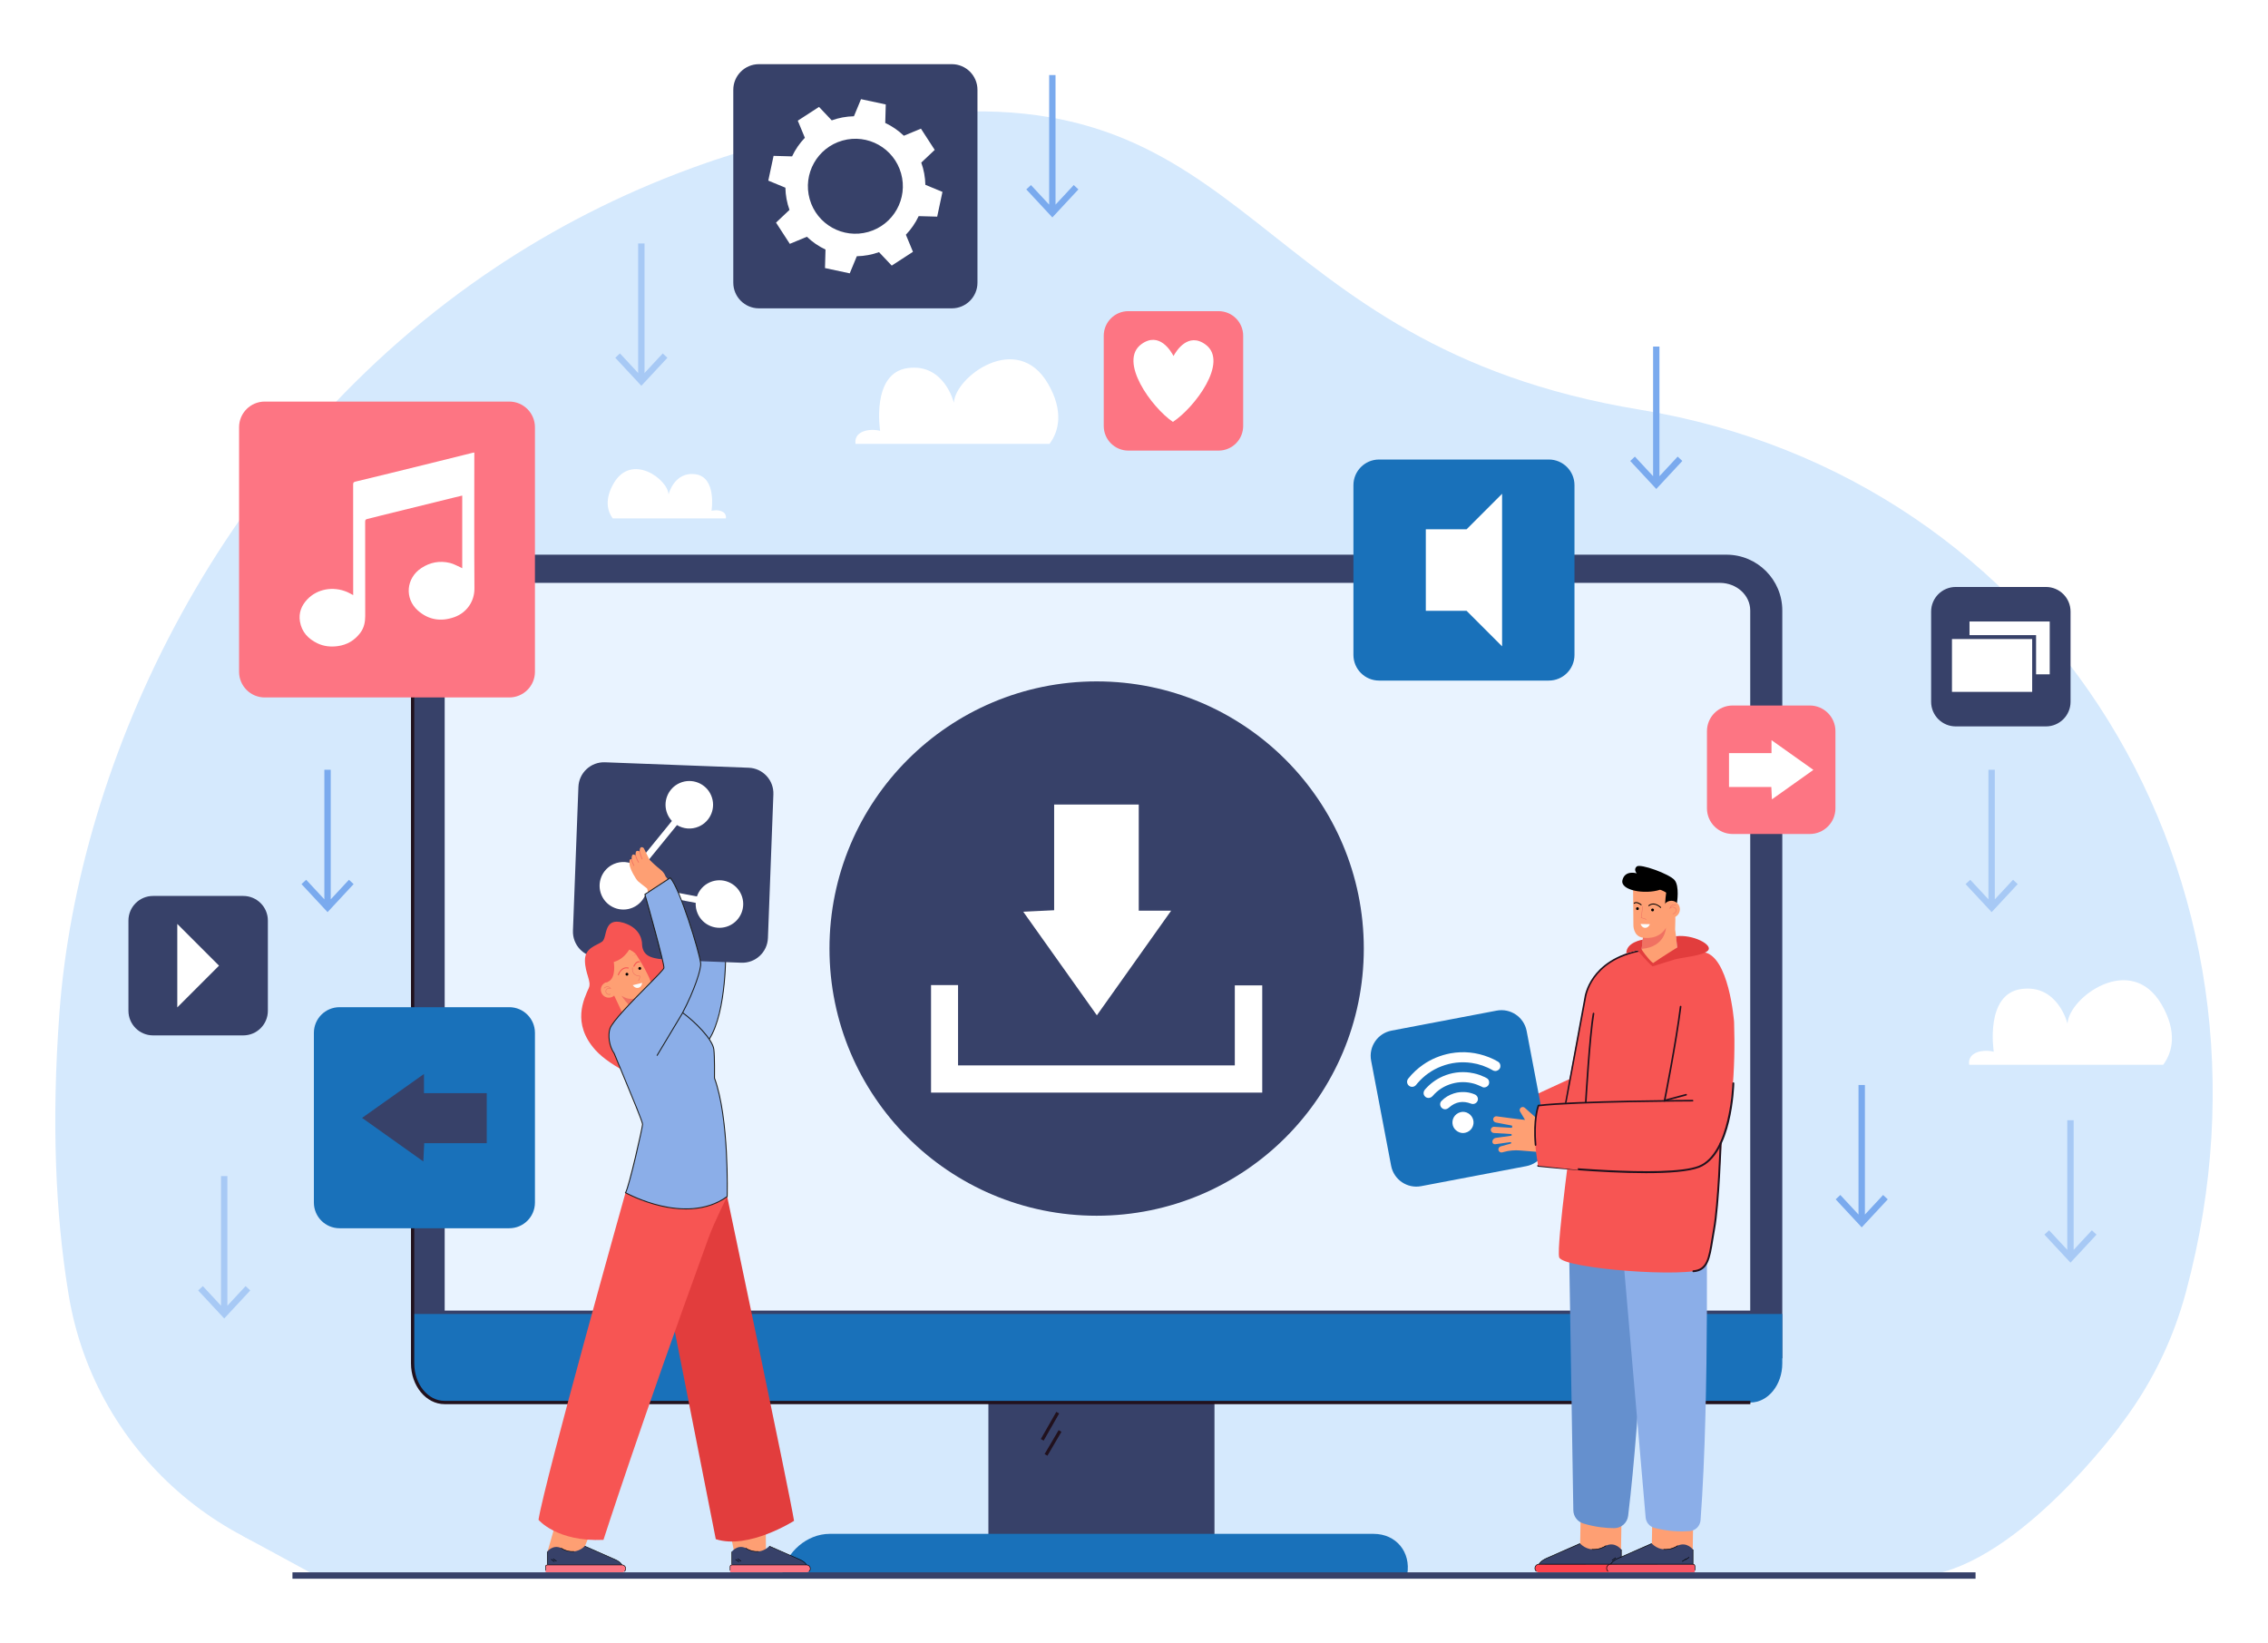 <svg xmlns="http://www.w3.org/2000/svg" xmlns:xlink="http://www.w3.org/1999/xlink" id="Layer_1" x="0px" y="0px" viewBox="0 0 2761.111 2000" style="enable-background:new 0 0 2761.111 2000;" xml:space="preserve"><rect style="fill:#FFFFFF;" width="2761.111" height="2000"></rect><g>	<path style="fill:#D5E9FD;" d="M2661.67,1571.146c-0.311,1.162-0.625,2.324-0.94,3.486  c-54.898,201.998-238.331,342.172-447.656,342.172H485.797c-198.794,0-369.219-143.241-402.007-339.312  c-0.352-2.104-0.699-4.219-1.041-6.345c-14.666-91.108-20.488-202.845-10.325-339.069  c22.714-304.671,194.163-683.004,533.031-907.879c2.981-1.984,5.983-3.959,8.985-5.913  c73.884-48.017,155.584-88.771,245.312-119.957c3.616-1.269,7.262-2.518,10.909-3.737c67.478-22.724,139.427-40.059,215.93-51.069  c3.747-0.544,7.464-1.048,11.141-1.521c3.022-0.403,6.014-0.786,8.985-1.128c423.046-50.827,410.163,278.905,889.879,357.896  C2496.819,581.134,2795.94,1069.915,2661.67,1571.146z"></path>	<g>		<g>			<rect x="1203.297" y="1323.547" style="fill:#374169;" width="275.231" height="576.623"></rect>		</g>		<g>			<path style="fill:#374169;" d="M2169.8,1653.546V743.222c0-37.531-30.425-67.957-67.957-67.957H570.289    c-37.531,0-67.957,30.425-67.957,67.957v910.324H2169.8z"></path>		</g>		<g>			<path style="fill:#1971BA;" d="M2169.798,1599.576v60.129c0,26.332-17.402,47.677-38.871,47.677H541.205    c-21.469,0-38.871-21.344-38.871-47.677v-60.129H2169.798z"></path>		</g>		<g>			<path style="fill:#E9F3FF;" d="M2130.768,1595.477V743.16c0-18.552-16.589-33.592-37.052-33.592H578.417    c-20.463,0-37.052,15.04-37.052,33.592v852.317H2130.768z"></path>		</g>		<g>			<path style="fill:#1971BA;" d="M1713.21,1916.623c4.672-27.252-13.632-49.344-40.884-49.344h-662.354    c-27.252,0-53.132,22.092-57.805,49.344v0L1713.21,1916.623z"></path>		</g>		<g>			<path style="fill:#21111D;" d="M2130.929,1709.371H541.205c-22.533,0-40.863-22.28-40.863-49.664V743.222    c0-38.57,31.378-69.949,69.948-69.949v3.984c-36.372,0-65.964,29.592-65.964,65.965v916.486c0,25.188,16.545,45.68,36.879,45.68    h1589.725V1709.371z"></path>		</g>		<g>							<rect x="1259.857" y="1734.262" transform="matrix(0.496 -0.868 0.868 0.496 -863.115 1985.167)" style="fill:#21111D;" width="38.057" height="3.984"></rect>		</g>		<g>							<rect x="1264.276" y="1755.212" transform="matrix(0.506 -0.863 0.863 0.506 -882.76 1973.09)" style="fill:#21111D;" width="33.744" height="3.983"></rect>		</g>	</g>	<g>		<g>			<g>				<path style="fill:#FFFFFF;" d="M1288.335,510.633c-0.477,11.275-4.399,21.503-10.598,29.702h-236.155     c-0.877-4.722,0.723-9.998,5.506-13.09c10.352-6.691,24.411-2.784,24.411-2.784s-11.26-70.171,33.486-76.355     c44.745-6.168,56.297,42.269,56.297,42.269c1.308-31.717,77.078-87.799,114.578-23.319     C1285.597,483.792,1288.843,498.313,1288.335,510.633z"></path>			</g>		</g>	</g>	<g>		<g>			<g>				<path style="fill:#FFFFFF;" d="M2644.1,1266.515c-0.477,11.275-4.399,21.504-10.598,29.702h-236.155     c-0.877-4.722,0.723-9.998,5.506-13.09c10.352-6.691,24.411-2.784,24.411-2.784s-11.26-70.171,33.486-76.354     c44.745-6.168,56.297,42.269,56.297,42.269c1.308-31.717,77.078-87.799,114.578-23.319     C2641.363,1239.674,2644.608,1254.194,2644.1,1266.515z"></path>			</g>		</g>	</g>	<g>		<g>			<g>				<path style="fill:#FFFFFF;" d="M739.833,613.796c0.278,6.573,2.565,12.536,6.178,17.316h137.674     c0.511-2.753-0.422-5.829-3.21-7.631c-6.035-3.901-14.231-1.623-14.231-1.623s6.564-40.908-19.522-44.513     c-26.086-3.596-32.82,24.642-32.82,24.642c-0.762-18.49-44.935-51.185-66.797-13.594     C741.43,598.148,739.537,606.613,739.833,613.796z"></path>			</g>		</g>	</g>	<g>		<circle style="fill:#374169;" cx="1335.071" cy="1154.761" r="325.248"></circle>		<g>			<path style="fill:#FFFFFF;" d="M1283.343,979.388c35.74,0,68.404,0,102.996,0c0,42.763,0,84.975,0,129.228    c12.952,0,24.03,0,39.459,0c-31.261,44.037-60.066,84.613-90.44,127.398c-30.31-42.641-58.976-82.968-89.637-126.104    c13.659-0.656,24.694-1.187,37.622-1.809C1283.343,1065.616,1283.343,1023.412,1283.343,979.388z"></path>			<path style="fill:#FFFFFF;" d="M1166.351,1297.013c113.869,0,224.29,0,336.932,0c0-32.271,0-64.087,0-97.452    c12.04,0,21.922,0,33.4,0c0,43.162,0,86.41,0,130.571c-134.451,0-268.347,0-403.224,0c0-43.949,0-86.816,0-130.927    c10.863,0,20.864,0,32.892,0C1166.351,1231.658,1166.351,1263.582,1166.351,1297.013z"></path>		</g>	</g>	<path style="fill:#FD7583;" d="M620.007,849.057H322.294c-17.253,0-31.239-13.986-31.239-31.239V520.105  c0-17.253,13.986-31.239,31.239-31.239h297.713c17.253,0,31.239,13.986,31.239,31.239v297.713  C651.246,835.071,637.26,849.057,620.007,849.057z"></path>	<path style="fill:#374169;" d="M1158.743,375.37H923.962c-17.253,0-31.239-13.986-31.239-31.239V109.35  c0-17.253,13.986-31.239,31.239-31.239h234.781c17.253,0,31.239,13.986,31.239,31.239v234.781  C1189.982,361.384,1175.996,375.37,1158.743,375.37z"></path>	<path style="fill:#1971BA;" d="M1885.567,828.52h-206.633c-17.253,0-31.239-13.986-31.239-31.239V590.649  c0-17.253,13.986-31.239,31.239-31.239h206.633c17.253,0,31.239,13.986,31.239,31.239v206.633  C1916.806,814.534,1902.819,828.52,1885.567,828.52z"></path>	<path style="fill:#FD7583;" d="M1483.523,548.542h-109.855c-16.539,0-29.946-13.407-29.946-29.946V408.741  c0-16.539,13.407-29.946,29.946-29.946h109.855c16.539,0,29.946,13.407,29.946,29.946v109.855  C1513.469,535.134,1500.062,548.542,1483.523,548.542z"></path>	<path style="fill:#374169;" d="M296.168,1260.457H186.313c-16.539,0-29.946-13.407-29.946-29.946v-109.855  c0-16.539,13.407-29.946,29.946-29.946h109.855c16.539,0,29.946,13.407,29.946,29.946v109.855  C326.114,1247.049,312.707,1260.457,296.168,1260.457z"></path>	<path style="fill:#374169;" d="M2490.796,884.3h-109.855c-16.539,0-29.946-13.407-29.946-29.946V744.499  c0-16.539,13.407-29.946,29.946-29.946h109.855c16.539,0,29.946,13.407,29.946,29.946v109.855  C2520.742,870.893,2507.335,884.3,2490.796,884.3z"></path>	<g>		<g>			<g>				<path style="fill:#8BAEE8;" d="M787.892,1075.944c0,0,42.612,72.025,43.114,76.773c0.503,4.748-31.785,77.613-31.848,92.714     c-0.056,13.277,11.297,54.405,49.575,34.66c36.234-18.691,38.295-130.164,32.04-143.904     c-6.255-13.74-45.153-70.74-59.228-78.114L787.892,1075.944z"></path>			</g>		</g>		<g>			<g>				<path style="fill:#1D1D1B;" d="M863.915,1265.406l-0.998-0.639c21.667-33.9,20.022-109.499,20.002-110.259l1.185-0.029     C884.124,1155.242,885.778,1231.2,863.915,1265.406z"></path>			</g>		</g>		<g>			<path style="fill:#374169;" d="M902.491,1171.991l-174.934-6.64c-17.24-0.654-30.686-15.161-30.032-32.401l6.641-174.934    c0.654-17.24,15.161-30.686,32.402-30.032l174.934,6.641c17.24,0.654,30.686,15.161,30.032,32.401l-6.64,174.934    C934.238,1159.199,919.731,1172.645,902.491,1171.991z"></path>			<path style="fill:#FFFFFF;" d="M850.634,1006.273c14.672-6.329,21.436-23.354,15.107-38.027    c-6.329-14.672-23.354-21.436-38.026-15.107c-14.672,6.329-21.436,23.354-15.107,38.026c1.349,3.128,3.188,5.892,5.383,8.251    l-44.102,54.178c-7.731-4.678-17.527-5.682-26.456-1.83c-14.672,6.329-21.436,23.354-15.107,38.026    c6.329,14.672,23.354,21.436,38.026,15.107c7.836-3.38,13.414-9.812,15.948-17.306l60.664,11.518    c-0.215,4.285,0.518,8.684,2.333,12.89c6.329,14.672,23.354,21.436,38.026,15.107c14.672-6.329,21.436-23.354,15.107-38.026    s-23.354-21.436-38.026-15.107c-7.836,3.38-13.414,9.812-15.948,17.306l-60.664-11.518c0.215-4.285-0.518-8.684-2.333-12.89    c-1.349-3.128-3.188-5.892-5.383-8.251l44.102-54.178C831.908,1009.12,841.704,1010.125,850.634,1006.273z"></path>		</g>		<g>			<g>				<g>					<g>						<path style="fill:#F75553;" d="M781.655,1149.882c0,0,1.27-19.582-23.151-26.63c-24.421-7.048-18.773,18.062-25.417,23.027       c-6.643,4.965-21.11,7.228-20.971,23.002c0.139,15.773,8.224,25.439,4.736,33.392c-5.822,13.276-21.201,43.189,8.1,75.728       c19.241,21.367,62.09,38.489,62.09,38.489s37.642-82.497,34.716-110.966c-2.926-28.469,3.929-33.137-12.001-37.186       C799.966,1166.251,782.659,1167.606,781.655,1149.882z"></path>					</g>				</g>			</g>			<g>				<g>					<g>						<path style="fill:#FE9F73;" d="M774.341,1161.858c0,0,21.636,32.376,19.43,42.861c0,0-0.924,5.462-7.714,8.821l10.292,21.792       l-30.753,14.524l-33.766-71.497L774.341,1161.858z"></path>					</g>				</g>			</g>			<g>				<g>					<g>						<path style="fill:#F07162;" d="M777.209,1193.947c-0.129,0.061-0.288,0.026-0.378-0.093c-0.104-0.136-0.078-0.33,0.058-0.434       c1.622-1.238,1.71-3.998,1.695-4.878c-3.209-0.158-5.613-1.199-7.147-3.097c-2.502-3.093-1.779-7.299-1.747-7.476       c0.03-0.168,0.191-0.28,0.359-0.25c0.168,0.03,0.281,0.192,0.25,0.36c-0.007,0.041-0.702,4.112,1.622,6.981       c1.462,1.806,3.808,2.773,6.971,2.875l0.278,0.009l0.021,0.278c0.012,0.163,0.271,4.013-1.926,5.691       C777.247,1193.926,777.229,1193.937,777.209,1193.947z"></path>					</g>				</g>			</g>			<g>				<g>					<g>						<path style="fill:#F75553;" d="M753.064,1187.284c-0.14,0.066-0.304,0.08-0.462,0.027c-0.324-0.109-0.499-0.46-0.39-0.784       c0.037-0.108,3.749-10.845,12.815-8.656c0.333,0.08,0.537,0.415,0.457,0.747c-0.081,0.333-0.415,0.537-0.748,0.457       c-7.957-1.919-11.214,7.446-11.349,7.846C753.331,1187.087,753.211,1187.214,753.064,1187.284z"></path>					</g>				</g>			</g>			<g>				<g>					<g>						<path style="fill:#F75553;" d="M771.962,1176.862c-0.157,0.074-0.344,0.082-0.515,0.006c-0.313-0.138-0.455-0.503-0.317-0.817       c0.125-0.282,3.098-6.906,7.543-5.685c0.33,0.09,0.524,0.431,0.434,0.761c-0.09,0.331-0.431,0.526-0.761,0.434       c-3.415-0.935-6.054,4.931-6.081,4.991C772.201,1176.694,772.092,1176.801,771.962,1176.862z"></path>					</g>				</g>			</g>			<g>				<g>					<g>						<path d="M764.795,1185.27c0.407,0.862,0.038,1.891-0.824,2.298c-0.862,0.407-1.891,0.038-2.298-0.824       c-0.407-0.862-0.038-1.891,0.824-2.298C763.359,1184.039,764.388,1184.407,764.795,1185.27z"></path>					</g>				</g>			</g>			<g>				<g>					<g>						<path style="fill:#FE9F73;" d="M749.906,1200.761c2.282,4.833,0.215,10.601-4.618,12.884       c-4.833,2.282-10.601,0.215-12.883-4.618c-2.282-4.833-0.215-10.601,4.618-12.883       C741.856,1193.861,747.624,1195.928,749.906,1200.761z"></path>					</g>				</g>			</g>			<g>				<g>					<g>						<path style="fill:#F07162;" d="M743.058,1210.599c-1.837,0.868-3.715,0.067-4.77-1.121c-1.248-1.406-1.449-3.25-0.511-4.7       c1.335-2.063,3.375-2.189,4.585-2.044c-0.816-0.754-1.711-1.164-2.67-1.222c-2.159-0.131-3.95,1.555-3.967,1.572       c-0.125,0.119-0.32,0.113-0.438-0.01c-0.118-0.124-0.114-0.32,0.01-0.439c0.081-0.077,2.007-1.891,4.433-1.743       c1.402,0.085,2.67,0.808,3.768,2.149l0.704,0.859l-1.048-0.371c-0.127-0.046-3.137-1.075-4.856,1.585       c-0.95,1.469-0.349,3.047,0.454,3.952c0.843,0.949,2.414,1.764,4.086,0.951c0.15-0.076,0.339-0.012,0.415,0.142       c0.075,0.154,0.012,0.339-0.142,0.415C743.093,1210.582,743.076,1210.591,743.058,1210.599z"></path>					</g>				</g>			</g>			<g>				<g>					<g>						<path style="fill:#FE9F73;" d="M774.341,1161.858c0,0-9.022-12.212-27.744-5.184c-18.722,7.028-14.766,21.685-14.766,21.685       l22.535-5.541l18.604-10.428L774.341,1161.858z"></path>					</g>				</g>			</g>			<g>				<g>					<g>						<path style="fill:#F75553;" d="M768.953,1150.448c0,0-6.025,16.267-21.745,20.649c0,0,3.538,20.058-7.374,24.208       c-10.912,4.151-16.808-23.167-16.808-23.167s15.891-17.306,17.136-17.894c1.245-0.588,21.53-11.691,21.53-11.691       L768.953,1150.448z"></path>					</g>				</g>			</g>			<g>				<g>					<g>						<path style="fill:#FBFDFC;" d="M781.805,1196.518c-0.187,0.014-11.48,2.804-11.48,2.804s2.672,4.258,6.872,3.232       C781.398,1201.527,781.805,1196.518,781.805,1196.518z"></path>					</g>				</g>			</g>		</g>		<g>			<g>				<path style="fill:#FE9F73;" d="M909.622,1581.639c0,0,17.789,97.372,20.13,161.974c2.341,64.603,2.809,151.298,2.809,151.298     h-37.706c0,0-28.387-144.176-36.346-172.732c-7.958-28.556-31.448-164.884-31.448-164.884L909.622,1581.639z"></path>			</g>		</g>		<g>			<g>				<path style="fill:#E23D3D;" d="M885.279,1456.647c0,0,75.79,359.663,81.408,394.773c0,0-55.449,35.342-95.277,22.308     l-72.394-367.051L885.279,1456.647z"></path>			</g>		</g>		<g>			<g>				<g>					<path d="M780.426,1178.179c0.407,0.862,0.039,1.891-0.823,2.298c-0.862,0.407-1.891,0.038-2.298-0.824      c-0.407-0.862-0.039-1.891,0.824-2.298C778.99,1176.948,780.019,1177.317,780.426,1178.179z"></path>				</g>			</g>		</g>		<g>			<g>				<path style="fill:#FE9F73;" d="M740.71,1563.147c0,0-20.683,116.565-32.621,160.804     c-11.938,44.239-32.301,137.632-36.514,151.676h39.323c0,0,23.875-51.261,43.536-93.393     c19.662-42.132,66.007-146.76,72.327-191.701C833.082,1545.592,736.817,1563.849,740.71,1563.147z"></path>			</g>		</g>		<g>			<g>				<g>					<g>						<g>							<g>								<g>									<g>										<g>											<g>												<g>													<g>														<g>															<g>																<g>																	<g>																		<polygon style="fill:#FE9F73;" points="705.662,1897.842 666.605,1888.913 678.885,1845.8 744.989,1802.482                                      "></polygon>																	</g>																</g>															</g>														</g>													</g>												</g>											</g>										</g>									</g>								</g>							</g>						</g>					</g>				</g>			</g>		</g>		<g>			<g>				<g>					<g>						<g>							<g>								<g>									<g>										<g>											<g>												<g>													<g>														<g>															<g>																<path style="fill:#374169;" d="M757.79,1907.582h-91.521v-18.669c0,0,6.657-8.961,16.793-4.387                 c0,0,15.331,10.876,28.845-2.285l33.56,14.886C745.467,1897.127,757.79,1901.235,757.79,1907.582z"></path>															</g>														</g>													</g>												</g>											</g>										</g>									</g>								</g>							</g>						</g>					</g>				</g>			</g>			<g>				<g>					<g>						<g>							<g>								<g>									<g>										<rect x="665.932" y="1888.913" width="0.673" height="15.857"></rect>									</g>								</g>							</g>						</g>					</g>				</g>			</g>			<g>				<g>					<g>						<g>							<g>								<g>									<g>										<path d="M696.801,1889.09c1.285,0,2.059-0.11,2.084-0.114l-0.1-0.665c-0.078,0.01-8,1.122-15.533-4.063l-0.381,0.555           C688.268,1888.517,693.866,1889.09,696.801,1889.09z"></path>									</g>								</g>							</g>						</g>					</g>				</g>			</g>			<g>				<g>					<g>						<g>							<g>								<g>									<g>																					<rect x="672.144" y="1897.799" transform="matrix(0.558 -0.83 0.83 0.558 -1279.627 1397.427)" width="0.673" height="5.17"></rect>									</g>								</g>							</g>						</g>					</g>				</g>			</g>			<g>				<g>					<g>						<g>							<g>								<g>									<g>																					<rect x="675.219" y="1896.981" transform="matrix(0.559 -0.829 0.829 0.559 -1276.987 1397.267)" width="0.672" height="5.17"></rect>									</g>								</g>							</g>						</g>					</g>				</g>			</g>			<g>				<g>					<g>						<g>							<g>								<g>									<g>										<g>											<g>												<g>													<g>														<g>															<g>																<path style="fill:#FD7583;" d="M664.911,1914.116h92.355c2.484,0,4.498-2.014,4.498-4.498l0,0                 c0-2.484-2.014-4.499-4.499-4.499h-92.354c-0.43,0-0.779,0.349-0.779,0.779v7.439                 C664.132,1913.767,664.481,1914.116,664.911,1914.116z"></path>															</g>														</g>													</g>												</g>											</g>										</g>									</g>								</g>							</g>						</g>					</g>				</g>			</g>			<g>				<g>					<g>						<g>							<g>								<g>									<g>										<path d="M756.962,1905.262l0.609-0.287c-0.075-0.16-1.916-3.932-8.785-6.862c-6.751-2.879-36.442-16.048-36.741-16.18           l-0.273,0.615c0.299,0.133,29.995,13.304,36.75,16.185C755.13,1901.552,756.945,1905.226,756.962,1905.262z"></path>									</g>								</g>							</g>						</g>					</g>				</g>			</g>			<g>				<g>					<g>						<g>							<g>								<g>									<g>										<g>											<g>												<g>													<g>														<g>															<g>																<path d="M760.393,1913.304c1.086-0.921,1.708-2.264,1.708-3.687c0-2.666-2.169-4.835-4.835-4.835h-90.878                 c-1.429,0-2.592,1.163-2.592,2.592v4.485h0.673v-4.485c0-1.059,0.861-1.92,1.919-1.92h90.878                 c2.295,0,4.162,1.867,4.162,4.162c0,1.224-0.536,2.381-1.47,3.174L760.393,1913.304z"></path>															</g>														</g>													</g>												</g>											</g>										</g>									</g>								</g>							</g>						</g>					</g>				</g>			</g>		</g>		<g>			<g>				<g>					<g>						<g>							<g>								<g>									<g>										<g>											<g>												<g>													<g>														<g>															<g>																<path style="fill:#374169;" d="M982.494,1907.582h-91.521v-18.669c0,0,6.657-8.961,16.793-4.387                 c0,0,15.331,10.876,28.846-2.285l33.56,14.886C970.172,1897.127,982.494,1901.235,982.494,1907.582z"></path>															</g>														</g>													</g>												</g>											</g>										</g>									</g>								</g>							</g>						</g>					</g>				</g>			</g>			<g>				<g>					<g>						<g>							<g>								<g>									<g>										<rect x="890.636" y="1888.913" width="0.673" height="15.857"></rect>									</g>								</g>							</g>						</g>					</g>				</g>			</g>			<g>				<g>					<g>						<g>							<g>								<g>									<g>										<path d="M921.506,1889.09c1.285,0,2.059-0.11,2.084-0.114l-0.1-0.665c-0.078,0.01-8,1.122-15.533-4.063l-0.381,0.555           C912.973,1888.517,918.571,1889.09,921.506,1889.09z"></path>									</g>								</g>							</g>						</g>					</g>				</g>			</g>			<g>				<g>					<g>						<g>							<g>								<g>									<g>																					<rect x="896.849" y="1897.799" transform="matrix(0.558 -0.83 0.83 0.558 -1180.4 1584.095)" width="0.673" height="5.17"></rect>									</g>								</g>							</g>						</g>					</g>				</g>			</g>			<g>				<g>					<g>						<g>							<g>								<g>									<g>																					<rect x="899.924" y="1896.981" transform="matrix(0.559 -0.829 0.829 0.559 -1177.946 1583.528)" width="0.672" height="5.17"></rect>									</g>								</g>							</g>						</g>					</g>				</g>			</g>			<g>				<g>					<g>						<g>							<g>								<g>									<g>										<g>											<g>												<g>													<g>														<g>															<g>																<path style="fill:#FD7583;" d="M889.616,1914.116h92.355c2.484,0,4.498-2.014,4.498-4.498l0,0                 c0-2.484-2.014-4.499-4.498-4.499h-92.355c-0.43,0-0.779,0.349-0.779,0.779v7.439                 C888.837,1913.767,889.186,1914.116,889.616,1914.116z"></path>															</g>														</g>													</g>												</g>											</g>										</g>									</g>								</g>							</g>						</g>					</g>				</g>			</g>			<g>				<g>					<g>						<g>							<g>								<g>									<g>										<path d="M981.666,1905.262l0.608-0.287c-0.075-0.16-1.916-3.932-8.786-6.862c-6.75-2.879-36.442-16.048-36.741-16.18           l-0.273,0.615c0.3,0.133,29.996,13.304,36.75,16.185C979.835,1901.552,981.649,1905.226,981.666,1905.262z"></path>									</g>								</g>							</g>						</g>					</g>				</g>			</g>			<g>				<g>					<g>						<g>							<g>								<g>									<g>										<g>											<g>												<g>													<g>														<g>															<g>																<path d="M985.098,1913.304c1.085-0.921,1.708-2.264,1.708-3.687c0-2.666-2.169-4.835-4.835-4.835h-90.878                 c-1.429,0-2.592,1.163-2.592,2.592v4.485h0.673v-4.485c0-1.059,0.861-1.92,1.919-1.92h90.878                 c2.295,0,4.162,1.867,4.162,4.162c0,1.224-0.536,2.381-1.47,3.174L985.098,1913.304z"></path>															</g>														</g>													</g>												</g>											</g>										</g>									</g>								</g>							</g>						</g>					</g>				</g>			</g>		</g>		<g>			<g>				<path style="fill:#F75553;" d="M761.5,1451.965c0,0-98.186,349.745-105.91,398.197c0,0,22.297,27.087,79.081,24.418     c0,0,44.327-137.972,127.904-367.609c7.351-20.198,22.705-50.324,22.705-50.324S770.671,1436.985,761.5,1451.965z"></path>			</g>		</g>		<g>			<g>				<path style="fill:#8BAEE8;" d="M749.843,1246.73c0,0-9.387,15.917-5.642,26.684c3.745,10.767,38.088,90.542,38.088,95.223     s-16.767,77.242-20.789,83.328c0,0,73.688,41.196,123.779,4.681c0,0,2.809-94.563-15.449-144.186c0,0,0.346-26.188-0.789-35.01     c-2.193-17.045-42.28-51.595-52.11-52.063C807.1,1224.92,760.61,1234.091,749.843,1246.73z"></path>			</g>		</g>		<g>			<g>				<path style="fill:#FE9F73;" d="M787.892,1081.693c0,0,21.315,91.984,20.379,96.665c-0.936,4.681-61.209,59.669-65.773,74.064     c-4.013,12.656,1.703,44.69,31.89,40.009c40.289-6.248,80.462-104.963,78.589-119.943     c-1.872-14.98-31.327-94.002-42.562-105.238L787.892,1081.693z"></path>			</g>		</g>		<g>			<g>				<g>					<g>						<g>							<g>								<g>									<g>										<path style="fill:#FE9F73;" d="M790.283,1045.797L790.283,1045.797c0.854,1.82,10.01,9.898,13.589,12.666           c-0.003,0.023-0.005,0.038-0.005,0.038l0,0c9.555,7.057,10.348,21.06,1.65,29.151l-4.473,4.161           c0,0-21.348-16.3-24.24-18.936c-2.893-2.636-9.661-14.716-10.302-19.926c-1.165-9.453,2.41-6.67,2.41-6.67           c-0.29-9.932,4.957-4.716,4.957-4.716c-1.039-8.876,4.851-4.92,4.851-4.92c-0.069-4.868,1.634-5.555,3.046-5.297           c1.014,0.185,1.86,0.881,2.326,1.8C785.191,1035.323,787.922,1040.762,790.283,1045.797L790.283,1045.797z"></path>									</g>								</g>							</g>						</g>					</g>				</g>			</g>			<g>				<g>					<g>						<g>							<g>								<g>									<g>										<g>											<g>												<g>													<g>														<path style="fill:#F07162;" d="M781.368,1045.983c0.137,0.144,0.356,0.191,0.544,0.1               c0.234-0.113,0.333-0.393,0.22-0.628c-1.577-3.285-2.943-8.866-2.956-8.922c-0.062-0.252-0.316-0.407-0.569-0.346               c-0.253,0.062-0.408,0.316-0.346,0.568c0.057,0.233,1.403,5.733,3.023,9.108               C781.307,1045.908,781.335,1045.948,781.368,1045.983z"></path>													</g>												</g>											</g>										</g>									</g>								</g>							</g>						</g>					</g>				</g>			</g>			<g>				<g>					<g>						<g>							<g>								<g>									<g>										<g>											<g>												<g>													<g>														<path style="fill:#F07162;" d="M777.05,1050.092c0.153,0.161,0.404,0.195,0.597,0.07               c0.218-0.142,0.279-0.433,0.138-0.651c-2.416-3.717-3.448-8.012-3.459-8.055c-0.06-0.254-0.314-0.409-0.566-0.35               c-0.253,0.06-0.41,0.313-0.35,0.566c0.043,0.182,1.077,4.493,3.586,8.352               C777.012,1050.048,777.03,1050.071,777.05,1050.092z"></path>													</g>												</g>											</g>										</g>									</g>								</g>							</g>						</g>					</g>				</g>			</g>			<g>				<g>					<g>						<g>							<g>								<g>									<g>										<g>											<g>												<g>													<g>														<path style="fill:#F07162;" d="M771.405,1054.019c0.149,0.157,0.393,0.195,0.586,0.077               c0.221-0.135,0.292-0.425,0.156-0.647c-1.993-3.269-2.767-7.219-2.774-7.258c-0.048-0.255-0.296-0.422-0.551-0.373               c-0.255,0.049-0.422,0.296-0.373,0.551c0.032,0.168,0.814,4.157,2.895,7.571               C771.362,1053.969,771.382,1053.995,771.405,1054.019z"></path>													</g>												</g>											</g>										</g>									</g>								</g>							</g>						</g>					</g>				</g>			</g>		</g>		<g>			<g>				<path style="fill:#8BAEE8;" d="M785.135,1088.794c0,0,24.072,84.884,23.136,89.565c-0.936,4.681-61.209,59.669-65.773,74.064     c-4.013,12.656,3.381,47.688,33.568,43.007c40.289-6.248,78.784-107.961,76.912-122.941     c-1.872-14.98-25.834-92.59-37.069-103.825L785.135,1088.794z"></path>			</g>		</g>		<g>			<g>									<rect x="784.655" y="1258.507" transform="matrix(0.514 -0.858 0.858 0.514 -683.818 1311.2)" style="fill:#1D1D1B;" width="61.257" height="1.186"></rect>			</g>		</g>		<g>			<g>				<path style="fill:#F07162;" d="M756.684,1212.147c-0.215-0.416,6.55,5.637,16.325,3.441l-7.509,7.849     C765.501,1223.437,758.323,1215.307,756.684,1212.147z"></path>			</g>		</g>		<g>			<g>				<path style="fill:#1D1D1B;" d="M835.113,1472.288c-11.088,0.001-21.639-1.62-30.643-3.712     c-24.482-5.688-43.075-15.99-43.26-16.093l-0.557-0.311l0.352-0.532c4.083-6.179,20.691-79.432,20.691-83.002     c0-2.785-13.925-36.293-24.093-60.76c-4.006-9.642-7.792-18.75-10.427-25.239c-6.414-9.153-7.705-22.63-5.243-30.394     c2.863-9.033,26.384-32.848,45.282-51.983c10.363-10.493,20.151-20.404,20.474-22.018c0.745-3.725-16.44-65.715-23.125-89.286     l-0.119-0.42l31.541-20.631l0.34,0.34c11.118,11.118,35.336,88.957,37.238,104.171c0.906,7.249-7.799,33.71-21.758,60.245     c14.441,10.611,36.173,31.895,37.822,44.716c1.089,8.471,0.817,33.122,0.795,34.983     c18.048,49.188,15.475,143.359,15.447,144.305l-0.008,0.29l-0.235,0.171C869.932,1468.566,851.91,1472.287,835.113,1472.288z      M762.314,1451.733c3.18,1.699,20.414,10.579,42.454,15.695c22.324,5.181,54.279,7.45,79.926-11.089     c0.147-5.833,2.09-96.084-15.42-143.673l-0.038-0.103l0.001-0.109c0.004-0.262,0.333-26.247-0.784-34.926     c-1.55-12.05-22.925-33.418-37.758-44.211l-0.415-0.302l0.24-0.454c13.997-26.492,22.759-52.883,21.87-59.998     c-1.873-14.982-25.424-90.952-36.569-103.133l-29.997,19.622c2.038,7.195,23.956,84.78,23.028,89.424     c-0.375,1.875-7.388,9.045-20.793,22.618c-17.817,18.04-42.219,42.748-44.996,51.509c-2.379,7.505-1.114,20.557,5.122,29.41     l0.065,0.118c2.634,6.489,6.43,15.623,10.448,25.293c13.702,32.971,24.183,58.416,24.183,61.215     C782.881,1372.364,767.14,1442.325,762.314,1451.733z"></path>			</g>		</g>	</g>	<polygon style="opacity:0.5;fill:#7AAAEE;" points="749.071,435.556 780.792,469.666 812.505,435.556 806.824,430.266   784.662,454.113 784.662,296.328 776.906,296.328 776.906,454.098 754.752,430.266  "></polygon>	<polygon style="opacity:0.5;fill:#7AAAEE;" points="2488.918,1503.006 2520.638,1537.117 2552.351,1503.006 2546.671,1497.716   2524.509,1521.564 2524.509,1363.778 2516.753,1363.778 2516.753,1521.549 2494.599,1497.716  "></polygon>	<polygon style="fill:#7AAAEE;" points="2234.771,1460.042 2266.492,1494.152 2298.205,1460.042 2292.524,1454.751   2270.362,1478.599 2270.362,1320.813 2262.606,1320.813 2262.606,1478.584 2240.452,1454.751  "></polygon>	<polygon style="opacity:0.5;fill:#7AAAEE;" points="2392.948,1076.303 2424.668,1110.414 2456.38,1076.303 2450.7,1071.013   2428.538,1094.861 2428.538,937.075 2420.782,937.075 2420.782,1094.846 2398.628,1071.013  "></polygon>	<polygon style="fill:#7AAAEE;" points="1984.665,561.156 2016.385,595.266 2048.097,561.156 2042.417,555.866 2020.255,579.714   2020.255,421.928 2012.499,421.928 2012.499,579.699 1990.345,555.866  "></polygon>	<polygon style="opacity:0.5;fill:#7AAAEE;" points="241.241,1570.964 272.961,1605.075 304.674,1570.964 298.993,1565.674   276.831,1589.522 276.831,1431.736 269.076,1431.736 269.076,1589.507 246.921,1565.674  "></polygon>	<polygon style="fill:#7AAAEE;" points="367.056,1076.303 398.777,1110.414 430.489,1076.303 424.809,1071.013 402.647,1094.861   402.647,937.075 394.891,937.075 394.891,1094.846 372.737,1071.013  "></polygon>	<polygon style="fill:#7AAAEE;" points="1249.431,230.573 1281.151,264.683 1312.864,230.573 1307.184,225.283 1285.022,249.13   1285.022,91.345 1277.266,91.345 1277.266,249.116 1255.112,225.283  "></polygon>	<g>		<polygon style="fill:#FFFFFF;" points="1828.68,601.106 1785.44,644.346 1785.44,644.346 1735.82,644.346 1735.82,743.584    1785.44,743.584 1785.44,743.584 1828.68,786.825   "></polygon>	</g>	<g>		<polygon style="fill:#FFFFFF;" points="266.647,1175.583 215.834,1226.395 215.834,1124.771   "></polygon>	</g>	<g>		<g>			<path style="fill:#FFFFFF;" d="M1428.648,433.427c-3.132-6.076-17.269-30-38.841-14.629    c-28.971,20.645,12.291,77.293,38.092,94.807l0.016,0c26.121-17.035,68.422-72.911,39.838-94.087    C1446.469,403.75,1431.893,427.409,1428.648,433.427z"></path>		</g>	</g>	<path style="fill:#FFFFFF;" d="M429.984,724.468c0-1.526,0-2.851,0-4.175c0-43.523,0.019-87.046-0.057-130.569  c-0.004-2.147,0.633-2.887,2.66-3.367c13.95-3.303,27.872-6.723,41.795-10.142c19.408-4.765,38.812-9.552,58.212-14.349  c14.207-3.513,28.405-7.06,42.609-10.585c0.634-0.157,1.286-0.239,2.24-0.413c0,0.974,0,1.77,0,2.566  c-0.001,54.311-0.227,108.623,0.137,162.932c0.107,15.946-9.556,29.557-24.294,34.85c-16.306,5.856-31.564,3.581-44.583-8.009  c-16.499-14.688-14.267-39.46,4.235-51.665c10.742-7.086,22.519-9.242,34.97-6.186c4.472,1.098,8.614,3.542,12.9,5.387  c0.583,0.251,1.127,0.594,1.924,1.02c0-29.551,0-58.807,0-88.452c-3.279,0.784-6.359,1.501-9.43,2.256  c-29.713,7.31-59.426,14.619-89.134,21.945c-5.698,1.405-11.359,2.967-17.078,4.275c-1.979,0.453-2.545,1.305-2.542,3.307  c0.062,38.315,0.024,76.63,0.066,114.945c0.008,7.339-1.454,14.274-5.865,20.197c-6.934,9.309-16.237,14.858-27.835,16.369  c-8.525,1.111-16.813,0.248-24.594-3.515c-11.196-5.415-19.002-13.785-21.145-26.389c-1.786-10.504,1.76-19.523,8.979-27.107  c12.107-12.719,31.481-16.213,48.615-8.849C425.141,721.763,427.371,723.109,429.984,724.468z"></path>	<g>		<path style="fill:#FFFFFF;" d="M1126.555,224.988c-0.185-9.36-1.907-18.473-4.987-27.032l16.372-15.48l-8.381-12.927   l-8.382-12.927l-20.813,8.63c-6.557-6.305-14.174-11.596-22.644-15.584l0.631-22.525l-15.067-3.214l-15.067-3.214l-8.616,20.822   c-9.36,0.185-18.473,1.907-27.032,4.987l-15.48-16.372l-12.926,8.382l-12.927,8.382l8.63,20.813   c-6.305,6.557-11.595,14.174-15.584,22.644l-22.526-0.631l-3.214,15.067l-3.214,15.067l20.822,8.616   c0.185,9.36,1.907,18.473,4.987,27.032l-16.372,15.48l8.382,12.927l8.381,12.927l20.813-8.63   c6.557,6.305,14.174,11.596,22.644,15.584l-0.631,22.525l15.067,3.214l15.067,3.214l8.616-20.822   c9.36-0.185,18.473-1.907,27.032-4.988l15.48,16.372l12.927-8.382l12.927-8.381l-8.63-20.813   c6.305-6.557,11.595-14.174,15.584-22.644l22.525,0.631l3.214-15.067l3.214-15.067L1126.555,224.988z M1057.057,282.364   c-30.72,8.673-62.654-9.199-71.328-39.918c-8.674-30.72,9.199-62.654,39.918-71.328c30.72-8.674,62.655,9.199,71.328,39.918   C1105.65,241.755,1087.777,273.69,1057.057,282.364z"></path>	</g>	<g>		<path style="fill:#FD7583;" d="M2203.258,1015.279h-93.93c-17.253,0-31.239-13.986-31.239-31.239v-93.93   c0-17.253,13.986-31.239,31.239-31.239h93.93c17.253,0,31.239,13.986,31.239,31.239v93.93   C2234.497,1001.293,2220.51,1015.279,2203.258,1015.279z"></path>		<path style="fill:#FFFFFF;" d="M2104.933,958.056c0-14.306,0-27.38,0-41.226c17.116,0,34.013,0,51.726,0c0-5.184,0-9.618,0-15.794   c17.626,12.513,33.868,24.043,50.993,36.2c-17.068,12.132-33.21,23.606-50.475,35.879c-0.263-5.467-0.475-9.884-0.724-15.059   C2139.447,958.056,2122.554,958.056,2104.933,958.056z"></path>	</g>	<g>		<path style="fill:#1971BA;" d="M620.007,1495.235H413.374c-17.253,0-31.239-13.986-31.239-31.239v-206.633   c0-17.253,13.986-31.239,31.239-31.239h206.633c17.253,0,31.239,13.986,31.239,31.239v206.633   C651.246,1481.249,637.26,1495.235,620.007,1495.235z"></path>		<path style="fill:#374169;" d="M592.58,1391.681c0-21.138,0-40.457,0-60.916c-25.292,0-50.258,0-76.431,0   c0-7.661,0-14.212,0-23.338c-26.045,18.489-50.043,35.526-75.349,53.49c25.22,17.927,49.071,34.881,74.583,53.016   c0.388-8.078,0.702-14.605,1.07-22.252C541.582,1391.681,566.543,1391.681,592.58,1391.681z"></path>	</g>	<g>		<g>			<g>				<g>					<g>						<g>							<g>								<g>									<g>										<g>											<g>												<g>													<g>														<g>															<g>																<polygon style="fill:#FE9F73;" points="1924.3,1845.888 1974,1852.097 1973.285,1899.155 1923.388,1898.469                                  "></polygon>															</g>														</g>													</g>												</g>											</g>										</g>									</g>								</g>							</g>						</g>					</g>				</g>			</g>			<g>				<g>					<g>						<g>							<g>								<path style="fill:#FF424D;" d="M1873.62,1914.116c-3.056,0-5.466-2.768-4.859-5.933c0.452-2.352,2.647-3.972,5.042-3.972         h6.95l32.271-19.219l17.644,19.219h43.518c1.086,0,1.967,0.881,1.967,1.967v6.592c0,0.743-0.603,1.346-1.346,1.346H1873.62z         "></path>							</g>						</g>					</g>				</g>				<g>					<g>						<g>							<g>								<path style="fill:#374169;" d="M1886.61,1895.446l36.948-16.39c14.879,14.49,31.757,2.516,31.757,2.516         c11.159-5.035,18.488,4.83,18.488,4.83v17.864h-100.068C1876.479,1898.833,1886.61,1895.446,1886.61,1895.446z"></path>							</g>						</g>					</g>				</g>				<g>					<g>						<g>							<g>								<g>									<g>										<rect x="1973.433" y="1886.403" width="0.741" height="17.775"></rect>									</g>								</g>							</g>						</g>					</g>				</g>				<g>					<g>						<g>							<g>								<g>									<g>										<path d="M1938.004,1885.74c0.086,0.012,8.808,1.235,17.101-4.473l0.419,0.611c-5.942,4.089-12.105,4.719-15.337,4.719           c-1.414,0-2.266-0.121-2.294-0.125L1938.004,1885.74z"></path>									</g>								</g>							</g>						</g>					</g>				</g>				<g>					<g>						<g>							<g>								<g>									<g>																					<rect x="1964.117" y="1898.661" transform="matrix(0.83 -0.558 0.558 0.83 -725.087 1421.402)" width="5.692" height="0.741"></rect>									</g>								</g>							</g>						</g>					</g>				</g>				<g>					<g>						<g>							<g>								<g>									<g>																					<rect x="1960.733" y="1897.761" transform="matrix(0.829 -0.56 0.56 0.829 -725.984 1424.001)" width="5.692" height="0.74"></rect>									</g>								</g>							</g>						</g>					</g>				</g>				<g>					<g>						<g>							<g>								<g>									<g>										<g>											<g>												<g>													<g>														<g>															<g>																<path d="M1870.177,1913.256c-1.195-1.013-1.88-2.493-1.88-4.059c0-2.935,2.388-5.323,5.323-5.323h100.051                 c1.573,0,2.853,1.281,2.853,2.854v4.938h-0.741v-4.938c0-1.166-0.948-2.113-2.112-2.113H1873.62                 c-2.527,0-4.582,2.055-4.582,4.582c0,1.348,0.59,2.622,1.619,3.495L1870.177,1913.256z"></path>															</g>														</g>													</g>												</g>											</g>										</g>									</g>								</g>							</g>						</g>					</g>				</g>				<g>					<g>						<g>							<g>								<g>									<g>										<path d="M1873.955,1904.402l-0.67-0.316c0.083-0.176,2.11-4.329,9.672-7.554c7.432-3.17,40.12-17.668,40.449-17.814           l0.301,0.677c-0.33,0.146-33.024,14.646-40.46,17.818C1875.972,1900.317,1873.974,1904.362,1873.955,1904.402z"></path>									</g>								</g>							</g>						</g>					</g>				</g>			</g>		</g>		<g>			<g>				<g>					<g>						<g>							<g>								<g>									<g>										<g>											<g>												<g>													<g>														<g>															<g>																<polygon style="fill:#FE9F73;" points="2011.576,1845.888 2061.276,1852.097 2060.561,1899.155 2010.665,1898.469                                  "></polygon>															</g>														</g>													</g>												</g>											</g>										</g>									</g>								</g>							</g>						</g>					</g>				</g>			</g>			<g>				<g>					<g>						<g>							<g>								<path style="fill:#F95565;" d="M1960.897,1914.116c-3.056,0-5.466-2.768-4.859-5.933c0.451-2.352,2.647-3.972,5.042-3.972         h6.951l32.271-19.219l17.644,19.219h43.518c1.086,0,1.967,0.881,1.967,1.967v6.592c0,0.743-0.603,1.346-1.347,1.346         H1960.897z"></path>							</g>						</g>					</g>				</g>				<g>					<g>						<g>							<g>								<path style="fill:#374169;" d="M1973.886,1895.446l36.948-16.39c14.879,14.49,31.757,2.516,31.757,2.516         c11.159-5.035,18.488,4.83,18.488,4.83v17.864h-100.067C1963.756,1898.833,1973.886,1895.446,1973.886,1895.446z"></path>							</g>						</g>					</g>				</g>				<g>					<g>						<g>							<g>								<g>									<g>										<rect x="2060.709" y="1886.403" width="0.741" height="17.775"></rect>									</g>								</g>							</g>						</g>					</g>				</g>				<g>					<g>						<g>							<g>								<g>									<g>										<path d="M2025.281,1885.74c0.086,0.012,8.808,1.235,17.101-4.473l0.42,0.611c-5.943,4.089-12.106,4.719-15.337,4.719           c-1.414,0-2.266-0.121-2.294-0.125L2025.281,1885.74z"></path>									</g>								</g>							</g>						</g>					</g>				</g>				<g>					<g>						<g>							<g>								<g>									<g>																					<rect x="2051.394" y="1898.661" transform="matrix(0.829 -0.559 0.559 0.829 -710.415 1471.36)" width="5.692" height="0.741"></rect>									</g>								</g>							</g>						</g>					</g>				</g>				<g>					<g>						<g>							<g>								<g>									<g>																					<rect x="2048.009" y="1897.761" transform="matrix(0.829 -0.559 0.559 0.829 -710.94 1472.227)" width="5.692" height="0.74"></rect>									</g>								</g>							</g>						</g>					</g>				</g>				<g>					<g>						<g>							<g>								<g>									<g>										<g>											<g>												<g>													<g>														<g>															<g>																<path d="M1957.454,1913.256c-1.195-1.013-1.88-2.493-1.88-4.059c0-2.935,2.388-5.323,5.323-5.323h100.051                 c1.574,0,2.853,1.281,2.853,2.854v4.938h-0.74v-4.938c0-1.166-0.948-2.113-2.113-2.113h-100.051                 c-2.527,0-4.582,2.055-4.582,4.582c0,1.348,0.589,2.622,1.619,3.495L1957.454,1913.256z"></path>															</g>														</g>													</g>												</g>											</g>										</g>									</g>								</g>							</g>						</g>					</g>				</g>				<g>					<g>						<g>							<g>								<g>									<g>										<path d="M1961.232,1904.402l-0.67-0.316c0.082-0.176,2.11-4.329,9.672-7.554c7.432-3.17,40.12-17.668,40.45-17.814           l0.301,0.677c-0.33,0.146-33.024,14.646-40.459,17.818C1963.248,1900.317,1961.251,1904.362,1961.232,1904.402z"></path>									</g>								</g>							</g>						</g>					</g>				</g>			</g>		</g>		<g>			<g>				<g>					<g>						<g>							<g>								<g>									<path style="fill:#6590CE;" d="M1965.189,1860.338c-9.562-0.025-22.862-1.165-37.599-5.665          c-7.123-2.175-12.068-8.653-12.189-16.1l-6.425-395.798c-0.016-0.962,0.05-1.923,0.196-2.873l0.301-1.955          c1.656-10.774,12.841-17.265,23.016-13.355l63.741,24.485c6.801,2.613,11.198,9.238,10.951,16.519          c-1.727,50.826-9.244,249.643-25.047,379.722C1981.093,1853.891,1973.826,1860.36,1965.189,1860.338z"></path>								</g>							</g>						</g>					</g>				</g>			</g>		</g>		<g>			<g>				<g>					<g>						<g>							<g>								<g>									<path style="fill:#8BAEE8;" d="M2056.96,1863.949c-10.103,0.769-25.49,0.653-42.834-3.95          c-5.882-1.561-10.165-6.642-10.689-12.706l-30.259-350.609l-18.631-97.346l122.725,56.007c0,0,4.339,244.48-6.974,395.284          C2069.762,1857.765,2064.096,1863.405,2056.96,1863.949z"></path>								</g>							</g>						</g>					</g>				</g>			</g>		</g>		<g>			<g>				<g>					<g>						<g>							<g>								<g>									<path style="fill:#21111D;" d="M2069.38,1862.24h0.006H2069.38z"></path>								</g>							</g>						</g>					</g>				</g>			</g>		</g>		<g>			<g>				<g>					<g>						<g>							<path style="fill:#F75553;" d="M1898.141,1530.489c-3.622-14.125,17.489-165.54,17.489-165.54l181.106,12.586        c-1.066,9.766-6.916,154.657-23.171,166.611C2057.309,1556.102,1901.763,1544.613,1898.141,1530.489z"></path>						</g>					</g>				</g>			</g>		</g>		<g>			<g>				<g>					<g>						<g>							<g>								<g>									<g>										<path style="fill:#F75553;" d="M1835.819,1348.491c0,0,83.184-39.186,85.285-39.222l-20.139,59.181l-47.022,12.016           L1835.819,1348.491z"></path>									</g>								</g>							</g>						</g>					</g>				</g>			</g>		</g>		<g>			<g>				<g>					<g>						<g>							<g>								<path style="fill:#F75553;" d="M1998.805,1156.762c0,0,53.901,0.114,74.4,2.244c31.855,3.309,37.899,85.142,37.899,85.142         c1.864,54.423-2.033,129.126-20.122,154.031c-27.345,37.646-61.344,33.225-61.344,33.225l-157.017-12.295         c0,0-9.497-53.151,0.28-73.309l32.233-2.85l24.677-128.37c0,0,5.068-44.312,64.161-56.835         C1991.737,1158.876,1998.805,1156.762,1998.805,1156.762z"></path>							</g>						</g>					</g>				</g>			</g>		</g>		<path style="fill:#1971BA;" d="M1858.084,1419.655l-127.972,24.348c-16.949,3.225-33.303-7.901-36.527-24.85l-24.348-127.972   c-3.225-16.949,7.901-33.303,24.85-36.527l127.972-24.348c16.949-3.224,33.302,7.901,36.527,24.85l24.348,127.972   C1886.159,1400.076,1875.033,1416.43,1858.084,1419.655z"></path>		<g>			<g>				<g>					<g>						<g>							<g>								<g>									<g>										<path style="fill:#21111D;" d="M2026.798,1341.097c-0.176,0.073-0.374,0.097-0.574,0.057           c-0.536-0.107-0.883-0.628-0.776-1.162c0.14-0.703,14.119-70.751,19.583-114.716c0.068-0.543,0.564-0.926,1.103-0.859           c0.542,0.067,0.927,0.561,0.859,1.102c-5.475,44.04-19.466,114.157-19.607,114.859           C2027.32,1340.714,2027.09,1340.975,2026.798,1341.097z"></path>									</g>								</g>							</g>						</g>					</g>				</g>			</g>		</g>		<g>			<g>				<g>					<g>						<g>							<g>								<g>									<g>										<path style="fill:#21111D;" d="M1930.494,1342.994c-0.229-0.013-0.437-0.104-0.597-0.246           c-0.219-0.194-0.351-0.483-0.332-0.797c0.047-0.812,4.718-81.524,9.455-108.322c0.095-0.537,0.608-0.896,1.145-0.801           c0.536,0.095,0.896,0.607,0.801,1.145c-4.716,26.684-9.381,107.28-9.427,108.091           C1931.506,1342.609,1931.039,1343.025,1930.494,1342.994z"></path>									</g>								</g>							</g>						</g>					</g>				</g>			</g>		</g>		<g>			<g>				<g>					<g>						<g>							<g>								<g>									<g>										<path style="fill:#21111D;" d="M2000.607,1156.6c0.086,0.536-0.278,1.045-0.814,1.14           c-32.879,5.518-49.873,20.722-58.342,32.515c-9.177,12.77-10.614,24.41-10.624,24.525l-0.019,0.077l-23.683,127.467           l-1.96,0.713l23.699-128.524c0.105-0.891,1.657-12.387,10.921-25.32c8.68-12.128,26.077-27.763,59.684-33.405           C2000.004,1155.7,2000.511,1156.064,2000.607,1156.6z"></path>									</g>								</g>							</g>						</g>					</g>				</g>			</g>		</g>		<g>			<g>				<g>					<g>						<g>							<g>								<g>									<g>										<g>											<g>												<g>													<path style="fill:#FE9F73;" d="M2041.845,1161.358c-1.11,5.196-8.518,15.63-22.349,15.743              c-4.361,0.035-8.212-0.678-11.442-1.672c-6.605-2.033-10.76-8.566-9.976-15.432l2.11-18.472              c-12.117-1.63-11.653-15.466-11.653-15.466l-0.35-43.024l49.475-10.975l1.958,47.168l-0.322,12.18              C2039.296,1131.41,2042.955,1156.162,2041.845,1161.358z"></path>												</g>											</g>										</g>									</g>								</g>							</g>						</g>					</g>				</g>			</g>			<g>				<g>					<g>						<g>							<g>								<g>									<g>										<g>											<g>												<g>													<path style="fill:#F07162;" d="M2000.188,1141.526c0,0,18.781,3.614,27.961-11.979c0,0-0.623,23.156-29.517,25.602              L2000.188,1141.526z"></path>												</g>											</g>										</g>									</g>								</g>							</g>						</g>					</g>				</g>			</g>			<g>				<g>					<g>						<g>							<g>								<g>									<g>										<g>											<g>												<g>													<path d="M2021.344,1105.156c-0.297-0.303-7.337-7.367-13.713-2.144c-0.247,0.202-0.609,0.167-0.811-0.081              c-0.202-0.246-0.165-0.609,0.081-0.811c7.195-5.895,15.188,2.148,15.268,2.23c0.222,0.228,0.218,0.593-0.01,0.815              c-0.111,0.108-0.254,0.163-0.398,0.164C2021.61,1105.331,2021.458,1105.272,2021.344,1105.156z"></path>												</g>											</g>										</g>									</g>								</g>							</g>						</g>					</g>				</g>			</g>			<g>				<g>					<g>						<g>							<g>								<g>									<g>										<g>											<path d="M2030.144,1079.18c2.309-4.119,11.429,19.941,11.429,19.941l-12.417,2.69l-2.229,2.347            C2026.927,1104.159,2027.834,1083.298,2030.144,1079.18z"></path>										</g>									</g>								</g>							</g>						</g>					</g>				</g>			</g>			<g>				<g>					<g>						<g>							<g>								<g>									<g>										<g>											<g>												<g>													<path d="M1997.599,1101.928c-0.05-0.042-5.012-4.213-7.716-1.856c-0.24,0.21-0.604,0.185-0.813-0.056              c-0.209-0.24-0.184-0.604,0.056-0.813c3.451-3.009,8.987,1.648,9.221,1.848c0.242,0.207,0.271,0.57,0.064,0.813              c-0.113,0.132-0.272,0.202-0.434,0.203C1997.843,1102.067,1997.709,1102.022,1997.599,1101.928z"></path>												</g>											</g>										</g>									</g>								</g>							</g>						</g>					</g>				</g>			</g>			<g>				<g>					<g>						<g>							<g>								<g>									<g>										<g>											<g>												<g>													<path d="M2010.126,1107.754c-0.008-0.954,0.76-1.735,1.715-1.743c0.955-0.008,1.735,0.76,1.743,1.715              c0.008,0.955-0.76,1.735-1.715,1.743C2010.914,1109.476,2010.134,1108.708,2010.126,1107.754z"></path>												</g>											</g>										</g>									</g>								</g>							</g>						</g>					</g>				</g>			</g>			<g>				<g>					<g>						<g>							<g>								<g>									<g>										<g>											<g>												<g>													<path d="M1991.735,1106.174c-0.008-0.954,0.76-1.735,1.715-1.743c0.955-0.008,1.735,0.76,1.743,1.715              c0.008,0.955-0.76,1.735-1.715,1.743C1992.523,1107.897,1991.743,1107.129,1991.735,1106.174z"></path>												</g>											</g>										</g>									</g>								</g>							</g>						</g>					</g>				</g>			</g>			<g>				<g>					<g>						<g>							<g>								<g>									<g>										<g>											<g>												<g>													<path style="fill:#FE9F73;" d="M2024.401,1107.037c-0.047-5.729,4.56-10.411,10.288-10.458              c5.729-0.047,10.411,4.56,10.458,10.289c0.047,5.729-4.56,10.411-10.289,10.458              C2029.129,1117.373,2024.447,1112.766,2024.401,1107.037z"></path>												</g>											</g>										</g>									</g>								</g>							</g>						</g>					</g>				</g>			</g>			<g>				<g>					<g>						<g>							<g>								<g>									<g>										<g>											<g>												<g>													<path style="fill:#F07162;" d="M2039.002,1104.698c1.563,0.952,2.22,2.807,1.675,4.726              c-0.461,1.622-1.887,3.254-4.042,3.271c-0.02,0-0.041,0-0.061,0c-0.159-0.001-0.287-0.131-0.286-0.29              c0.001-0.158,0.129-0.285,0.285-0.287c0.021-0.001,0.04,0,0.06,0c1.981-0.016,3.117-1.542,3.49-2.853              c0.359-1.262,0.202-3.088-1.42-4.077c-2.93-1.785-5.378,0.634-5.481,0.738l-0.728,0.735l0.242-1.005              c0.433-1.793,1.313-3.072,2.616-3.801c2.257-1.263,4.944-0.415,5.058-0.379c0.151,0.05,0.234,0.212,0.185,0.363              c-0.049,0.152-0.212,0.235-0.363,0.186c-0.026-0.008-2.568-0.807-4.602,0.334c-0.94,0.528-1.635,1.39-2.073,2.571              C2034.618,1104.222,2036.693,1103.29,2039.002,1104.698z"></path>												</g>											</g>										</g>									</g>								</g>							</g>						</g>					</g>				</g>			</g>			<g>				<g>					<g>						<g>							<g>								<g>									<g>										<g>											<g>												<g>													<path style="fill:#F07162;" d="M2004.394,1119.265c-0.039,0.121-0.151,0.199-0.272,0.2              c-0.03,0-0.061-0.004-0.091-0.014l-6.247-2.009l1.774-14.084c0.02-0.158,0.163-0.273,0.322-0.249              c0.158,0.019,0.27,0.164,0.25,0.322l-1.714,13.609l5.792,1.863C2004.36,1118.951,2004.443,1119.114,2004.394,1119.265z              "></path>												</g>											</g>										</g>									</g>								</g>							</g>						</g>					</g>				</g>			</g>			<g>				<g>					<g>						<g>							<g>								<g>									<g>										<g>											<g>												<g>													<path style="fill:#FBFDFC;" d="M1997.229,1124.837c0,0,11.235,0.172,11.413,0.205c0,0-1.613,4.58-5.788,4.504              C1998.677,1129.471,1997.229,1124.837,1997.229,1124.837z"></path>												</g>											</g>										</g>									</g>								</g>							</g>						</g>					</g>				</g>			</g>			<g>				<g>					<g>						<g>							<g>								<g>									<g>										<g>											<path d="M1992.547,1054.85c4.272-3.799,39.872,9.087,46.118,16.565c6.246,7.479,2.908,27.706,2.908,27.706            c-8.438-12.57-20.56-15.998-20.56-15.998c-18.236,6.064-48.933,0.936-45.809-11.728            c3.124-12.664,17.412-8.209,17.412-8.209S1988.276,1058.65,1992.547,1054.85z"></path>										</g>									</g>								</g>							</g>						</g>					</g>				</g>			</g>		</g>		<g>			<g>				<g>					<g>						<g>							<g>								<g>									<g>										<path style="fill:#21111D;" d="M2052.984,1333.653l-26.205,6.944c-0.527,0.14-1.069-0.175-1.209-0.702           c-0.14-0.527,0.173-1.066,0.703-1.209l26.205-6.943c0.527-0.14,1.069,0.175,1.209,0.702           c0.128,0.483-0.125,0.978-0.574,1.165C2053.071,1333.626,2053.028,1333.641,2052.984,1333.653z"></path>									</g>								</g>							</g>						</g>					</g>				</g>			</g>		</g>		<g>			<g>				<g>					<g>						<g>							<path style="fill:#21111D;" d="M2003.89,1428.17c-57.127,0-127.051-7.37-131.362-7.831c-0.631-0.067-1.089-0.635-1.022-1.267        c0.067-0.632,0.609-1.094,1.268-1.023c1.558,0.166,156.305,16.48,195.174,1.243c38.415-15.06,41.096-99.696,41.119-100.549        c0.017-0.636,0.549-1.15,1.181-1.12c0.636,0.017,1.138,0.545,1.122,1.181c-0.094,3.546-2.748,87.018-42.582,102.633        C2055.978,1426.458,2031.42,1428.17,2003.89,1428.17z"></path>						</g>					</g>				</g>			</g>		</g>		<g>			<g>				<g>					<g>						<g>							<path style="fill:#F75553;" d="M1995.094,1173.523c-0.085-1.109,2.815-14.501,2.815-14.501l13.632,14.501l33.606-10.151        l19.126,32.073c0,0-49.901-5.289-51.863-5.118C2010.448,1190.497,1995.179,1174.632,1995.094,1173.523z"></path>						</g>					</g>				</g>			</g>		</g>		<g>			<g>				<g>					<g>						<g>							<path style="fill:#21111D;" d="M2061.632,1548.714c-0.028,0.003-0.055,0.003-0.083,0.003c-0.599,0-1.104-0.463-1.147-1.07        c-0.045-0.634,0.432-1.185,1.066-1.23c16.135-1.153,18.351-14.873,22.022-37.604c0.66-4.086,1.342-8.311,2.164-12.852        c5.464-30.189,7.869-103.33,7.891-104.065c0.021-0.623,0.532-1.115,1.152-1.115c0.012,0,0.024,0,0.038,0.001        c0.636,0.02,1.133,0.552,1.114,1.188c-0.024,0.737-2.435,74.047-7.928,104.402c-0.819,4.52-1.499,8.734-2.157,12.809        C2082.042,1532.214,2079.585,1547.431,2061.632,1548.714z"></path>						</g>					</g>				</g>			</g>		</g>		<g>			<g>				<g>					<g>						<g>							<path style="fill:#E23D3D;" d="M2079.627,1156.847c-5.459,6.783-33.833,8.867-41.364,11.338        c-7.429,2.438-26.409,8.2-26.409,8.2c-4.99-3.706-18.391-19.45-18.391-19.45l-13.56,3.764        c-0.263-13.762,20.011-16.78,20.011-16.78l-1.373,12.028c0,0,8.316,12.479,14.008,16.466        c11.285-7.827,29.3-18.922,29.3-18.922l-1.428-13.769C2061.37,1137.333,2085.087,1150.065,2079.627,1156.847z"></path>						</g>					</g>				</g>			</g>		</g>		<g>			<g>				<g>					<g>						<path style="fill:#FE9F73;" d="M1817.838,1362.272c0.274-2.191,2.332-3.662,4.466-3.254c0,0,29.628,4.036,34.311,4.291       l-5.616-9.387c-1.388-1.562-1.248-3.953,0.314-5.341l0,0c1.562-1.388,3.953-1.248,5.342,0.314l18.193,16.203       c0.904,1.018,0.753,3.741,0.107,5.901c0.392,22.325,3.917,25.793,3.468,31.822l-4.722-0.382l-22.689-1.848       c-6.857-0.636-13.772-0.018-20.408,1.822l-1.667,0.462c-2.094,0.581-4.265-0.718-4.716-2.88       c-0.411-1.972,0.878-3.908,2.819-4.446l12.083-3.35c0.379-0.105,0.649-0.44,0.672-0.832c0.034-0.578-0.469-1.044-1.043-0.964       l-18.344,2.539c-2.101,0.291-3.719-1.203-3.595-3.322c0.125-2.118,1.946-4.089,4.047-4.38l18.706-2.59       c0.434-0.06,0.766-0.418,0.792-0.856l0.018-0.31c0.03-0.506-0.357-0.941-0.863-0.971l-20.91-1.229       c-2.012-0.118-3.679-1.74-3.691-3.755c-0.013-2.208,1.836-3.934,4.006-3.806l21.039,1.237c0.507,0.03,0.941-0.357,0.971-0.864       l0.058-0.983c0.027-0.461-0.292-0.87-0.745-0.957l-19.232-3.68C1819.03,1366.097,1817.588,1364.272,1817.838,1362.272z"></path>					</g>				</g>			</g>		</g>		<g>			<g>				<g>					<g>						<g>							<g>								<path style="fill:#F75553;" d="M1872.93,1345.886l38.124-2.89l10.05,81.286l-48.454-5.086         C1863.438,1370.598,1872.93,1345.886,1872.93,1345.886z"></path>							</g>						</g>					</g>				</g>			</g>		</g>		<g>			<g>				<g>					<g>						<g>							<g>								<g>									<g>										<path style="fill:#21111D;" d="M1869.514,1394.913c-0.544,0.046-1.023-0.358-1.069-0.901           c-2.732-32.096,3.307-47.835,3.565-48.489l0.217-0.548l0.585-0.07c45.06-5.411,186.324-5.988,187.746-5.993           c0.546-0.002,0.99,0.439,0.992,0.985c0.001,0.412-0.25,0.766-0.608,0.916c-0.115,0.048-0.243,0.076-0.376,0.076           c-1.414,0.005-141.313,0.576-186.909,5.907c-1.022,3.039-5.652,18.724-3.241,47.049           C1870.461,1394.388,1870.061,1394.867,1869.514,1394.913z"></path>									</g>								</g>							</g>						</g>					</g>				</g>			</g>		</g>		<g>			<path style="fill:#FFFFFF;" d="M1795.554,1332.382c-6.802-2.92-13.853-3.699-21.796-2.287c-0.835,0.219-2.329,0.548-3.783,1.003    c-5.81,1.817-10.898,4.862-15.135,9.235c-2.45,2.529-1.928,6.823,0.941,8.873c2.678,1.913,5.487,1.546,8.385-1.001    c7.929-6.969,16.845-8.474,26.66-4.678c3.153,1.219,6.549-0.14,7.961-3.292    C1800.083,1337.341,1798.601,1333.691,1795.554,1332.382z"></path>			<path style="fill:#FFFFFF;" d="M1778.175,1353.89c-7.309,1.916-11.438,8.96-9.464,16.145c1.74,6.333,8.962,10.604,15.133,8.95    c7.345-1.602,11.521-9.058,9.634-15.888C1791.632,1356.411,1784.647,1352.193,1778.175,1353.89z"></path>			<path style="fill:#FFFFFF;" d="M1823.646,1292.394c-3.387-2-6.91-3.724-10.555-5.182c-15.454-6.182-31.378-7.783-47.293-4.903    c-12.314,2.387-23.23,6.859-33.173,13.739c-6.933,4.797-13.001,10.482-18.245,17.062c-2.146,2.692-1.713,6.518,0.935,8.631    c2.663,2.125,6.427,1.694,8.64-0.99c0.527-0.639,1.034-1.295,1.574-1.922c8.005-9.286,17.66-16.252,29.122-20.669    c11.932-4.598,24.239-6.015,36.889-4.189c9.11,1.315,17.674,4.258,25.642,8.911c2.056,1.201,4.259,1.309,6.36,0.068    c1.967-1.161,3.153-2.876,3.082-5.25C1826.555,1295.433,1825.694,1293.603,1823.646,1292.394z"></path>			<path style="fill:#FFFFFF;" d="M1804.911,1310.135C1804.911,1310.136,1804.911,1310.136,1804.911,1310.135    c-4.597-2.117-9.42-3.448-14.424-4.149c-0.294-0.072-0.585-0.172-0.883-0.212c-11.38-1.563-22.349-0.068-32.897,4.468    c-8.438,3.628-15.61,8.999-21.683,15.863c-2.652,2.998-2.543,6.636,0.177,9.083c2.193,1.974,6.291,2.128,9.038-1.061    c6.337-7.356,14.254-12.331,23.651-14.945c8.796-2.446,17.556-2.404,26.349-0.019c3.473,0.942,6.701,2.459,9.963,3.913    c0,0,0,0,0,0c1.9,1.462,6.049,0.793,7.858-2.14c1.68-2.726,0.909-6.616-1.741-8.205    C1808.605,1311.702,1806.824,1310.771,1804.911,1310.135z M1804.254,1322.999c0.015-0.023,0.031-0.046,0.046-0.069v0    C1804.285,1322.953,1804.27,1322.976,1804.254,1322.999z"></path>		</g>	</g>	<path style="fill:#D5E9FD;" d="M2580.448,1736.254c0,0-121.353,166.126-234.956,181.748l-119.649-1.379  c0,0,46.418-69.485,50.173-67.083c3.756,2.402,238.472-101.812,238.472-101.812L2580.448,1736.254z"></path>	<path style="fill:#D5E9FD;" d="M296.364,1870.262l85.771,46.542l99.394-0.078c0,0-59.461-61.339-115.168-66.973  S296.364,1870.262,296.364,1870.262z"></path>	<rect x="356.034" y="1914.116" style="fill:#374169;" width="2049.043" height="7.773"></rect>	<g>		<rect x="2376.368" y="777.95" style="fill:#FFFFFF;" width="97.642" height="64.312"></rect>		<polygon style="fill:#FFFFFF;" points="2397.727,756.591 2397.727,773.197 2478.763,773.197 2478.763,820.903 2495.369,820.903    2495.369,756.591   "></polygon>	</g></g></svg>